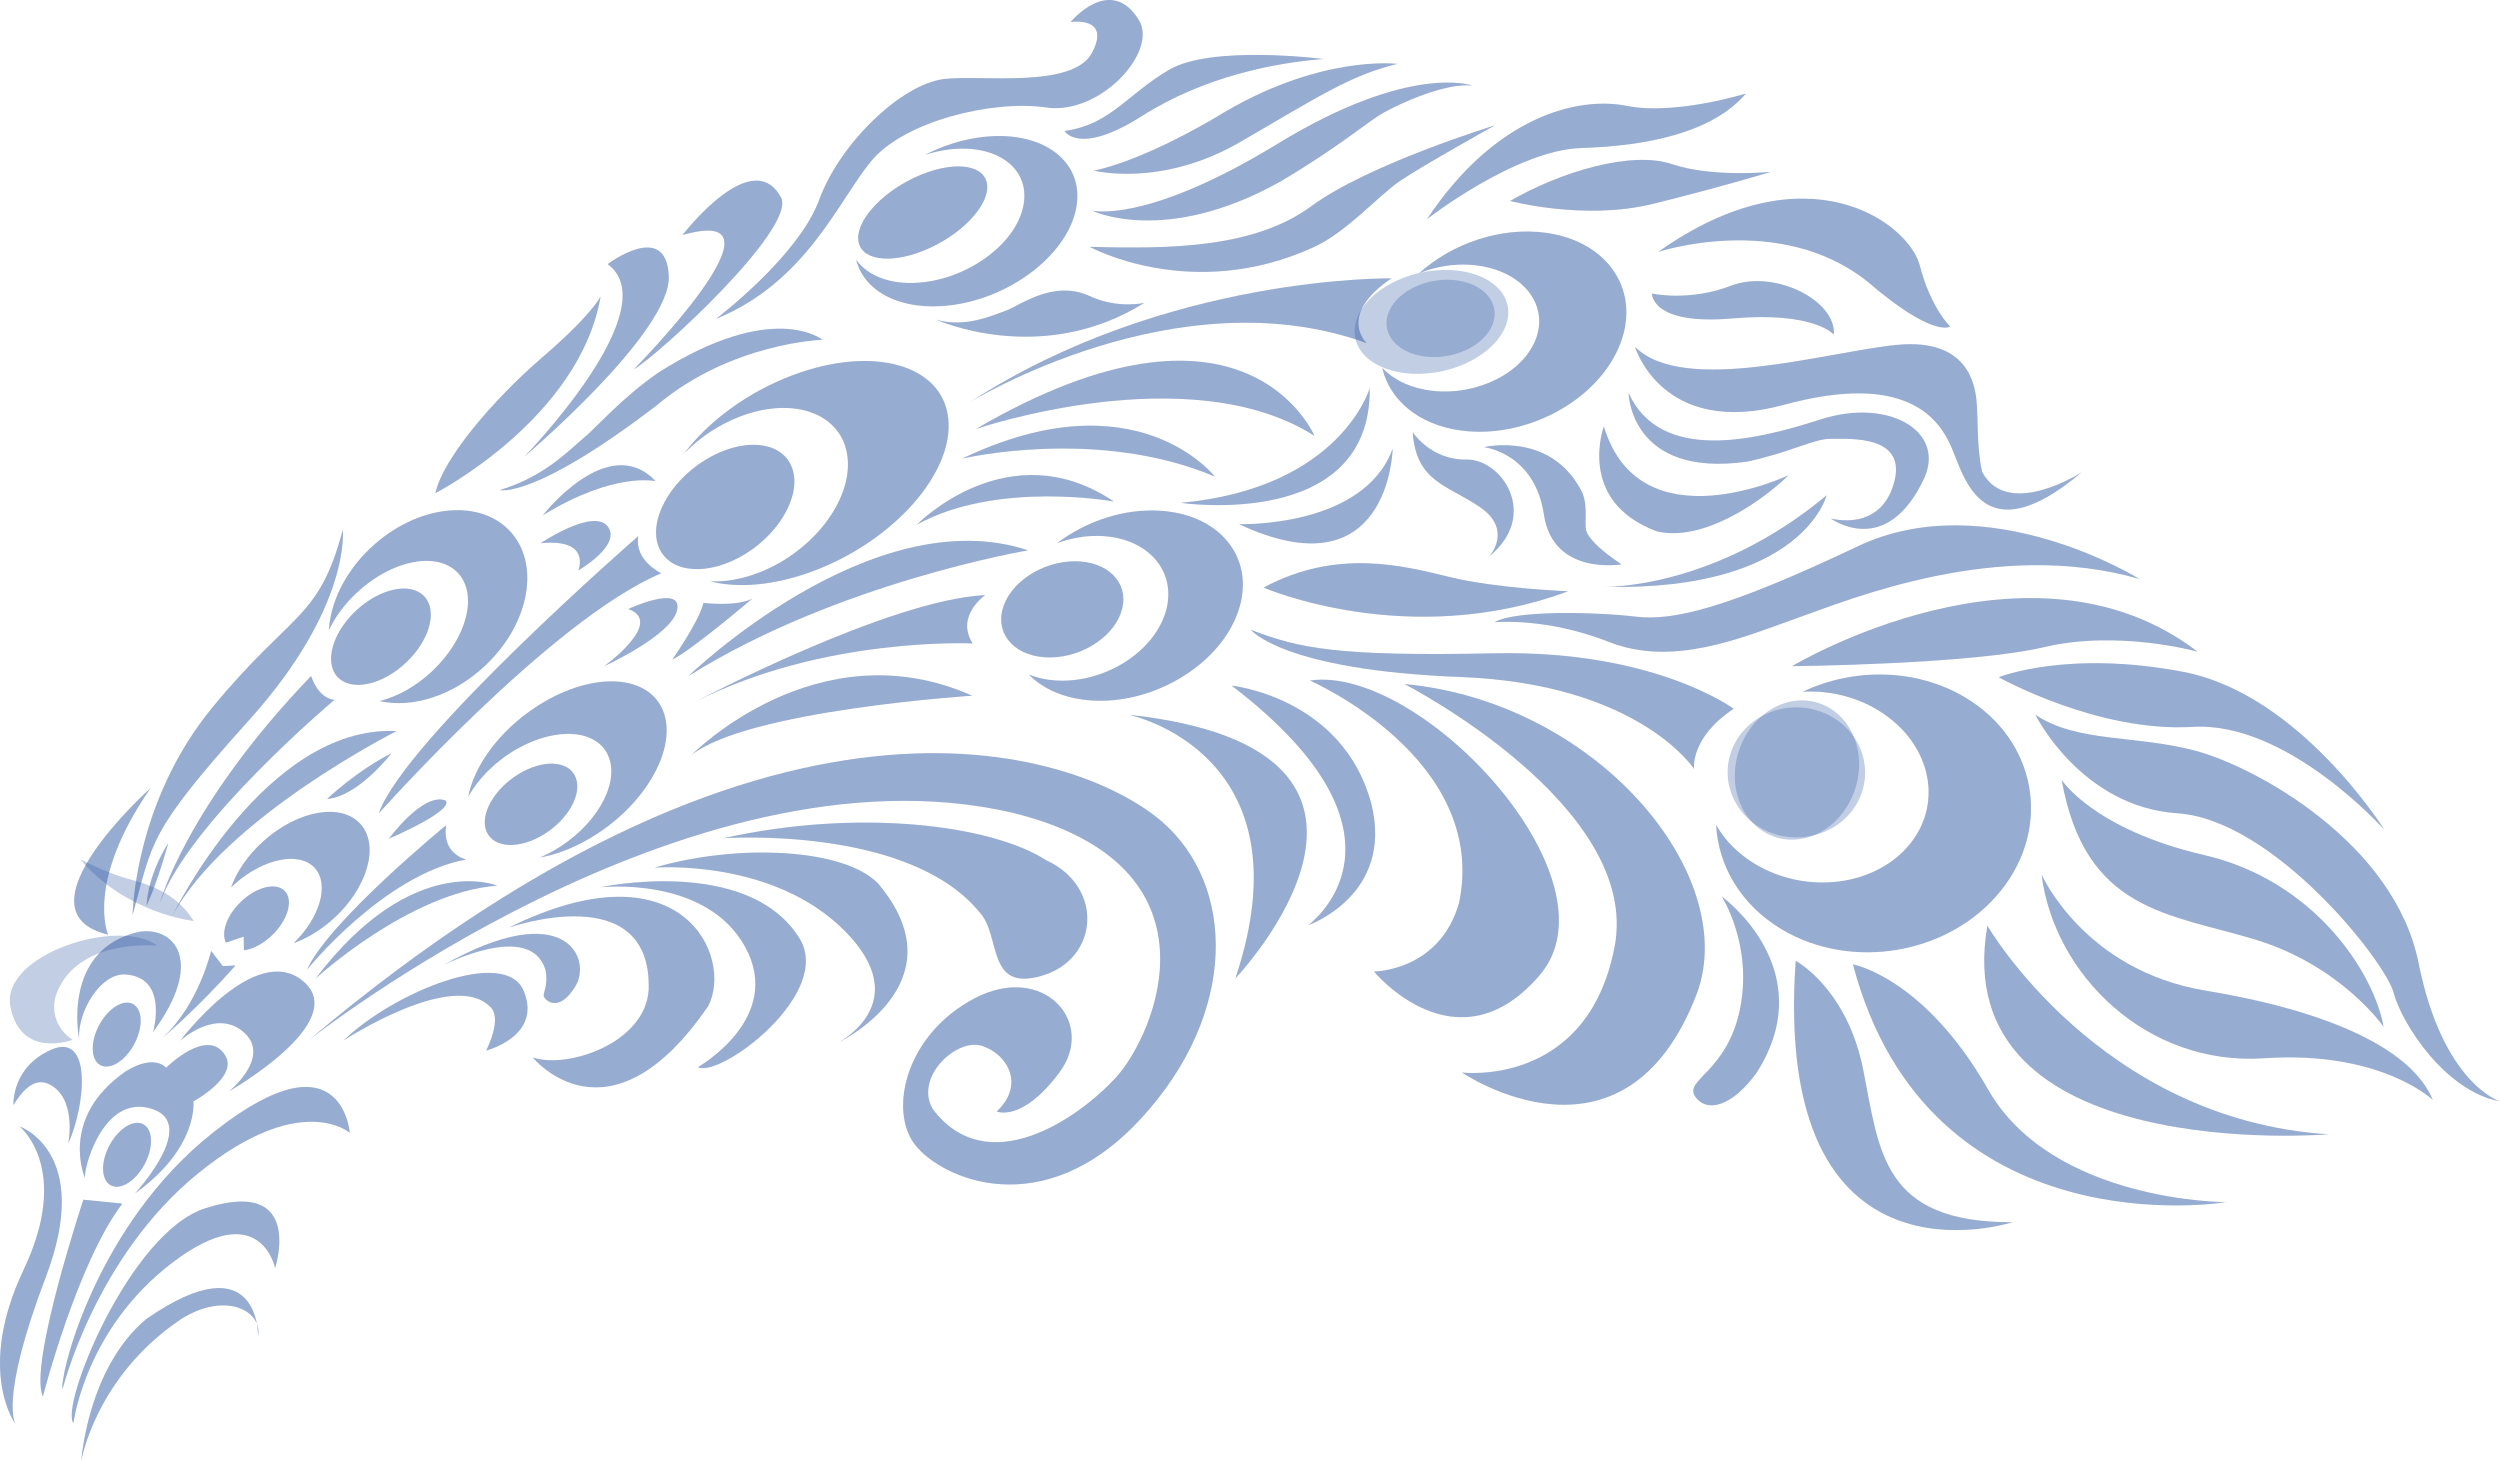 <?xml version="1.0" encoding="UTF-8"?> <svg xmlns="http://www.w3.org/2000/svg" width="7578" height="4429" viewBox="0 0 7578 4429" fill="none"> <path d="M476.664 2866.55C476.664 2866.55 226.083 2841.19 168.083 3021.5C146.704 3110.74 220.319 3151.72 220.319 3151.72C220.319 3151.72 63.861 3212.11 31.673 3052.43C-0.325 2892.86 362.605 2778.91 476.664 2866.55Z" fill="#345AA4" fill-opacity="0.3"></path> <path d="M587.498 2791.72C587.498 2791.72 384.977 2771.31 243.026 2604.75C243.026 2604.75 324.853 2646.42 384.507 2662.87C444.162 2679.33 529.913 2701.48 587.498 2791.72Z" fill="#345AA4" fill-opacity="0.3"></path> <path d="M48.156 4318.65C48.156 4318.65 -74.526 4156.88 71.743 3848.69C218.013 3540.5 59.286 3414.4 59.286 3414.4C59.286 3414.4 283.298 3491.04 138.799 3871.2C-5.803 4251.53 48.156 4318.65 48.156 4318.65Z" fill="#345AA4" fill-opacity="0.3"></path> <path d="M246.42 4428.05C246.42 4428.05 289.129 4173.31 548.468 3998.78C681.93 3913.72 796.067 3972.27 782.331 4050.46C782.331 4050.46 787.838 3760.56 444.361 3997.45C265.305 4146.12 246.42 4428.05 246.42 4428.05Z" fill="#345AA4" fill-opacity="0.3"></path> <path d="M222.738 4313.31C222.738 4313.31 257.119 4028.67 523.515 3826.57C790.101 3624.57 833.944 3843.91 833.944 3843.91C833.944 3843.91 924.429 3566.1 623.216 3662.22C392.117 3734.74 180.424 4265.06 222.738 4313.31Z" fill="#345AA4" fill-opacity="0.3"></path> <path d="M189.783 4210.68C189.783 4210.68 288.521 3810.19 600.151 3556.94C911.889 3303.5 1060.15 3433.68 1060.15 3433.68C1060.15 3433.68 1036.12 3103.68 611.594 3461.21C279.656 3746.57 179.072 4177.9 189.783 4210.68Z" fill="#345AA4" fill-opacity="0.3"></path> <path d="M130.066 4232.95C130.066 4232.95 233.271 3829.98 370.759 3648.45L252.746 3636.54C252.746 3636.54 85.665 4139.17 130.066 4232.95Z" fill="#345AA4" fill-opacity="0.3"></path> <path d="M409.183 3617.44C409.183 3617.44 616.519 3393.9 446.316 3357.43C306.524 3328.41 251.332 3550.36 257.825 3571.59C257.825 3571.59 176.679 3389.21 381.175 3247.37C469.959 3192.76 503.397 3236.63 503.397 3236.63C503.397 3236.63 630.329 3109.79 683.368 3200.45C721.119 3265.81 586.234 3338.41 586.234 3338.41C586.234 3338.41 602.973 3478.78 409.183 3617.44Z" fill="#345AA4" fill-opacity="0.3"></path> <path d="M206.917 3466.7C206.917 3466.7 235.077 3326.67 146.743 3285.3C100.846 3265.63 65.683 3309.42 40.77 3349.5C40.77 3349.5 33.882 3235.08 155.611 3181.75C277.536 3128.52 261.617 3343 206.917 3466.7Z" fill="#345AA4" fill-opacity="0.3"></path> <path d="M695.431 3307.23C695.431 3307.23 823.543 3203.36 739.058 3129C654.383 3054.52 546.347 3154.77 546.347 3154.77C546.347 3154.77 773.11 2851.52 919.066 2974.29C1065.02 3097.06 695.431 3307.23 695.431 3307.23Z" fill="#345AA4" fill-opacity="0.3"></path> <path d="M463.793 3128.4C463.793 3128.4 512.976 2960.72 378.449 2953.73C304.612 2950.87 235.534 3065.25 239.705 3147.97C239.705 3147.97 185.104 2877.06 422.291 2824.27C532.238 2808.46 619.863 2917.31 463.793 3128.4Z" fill="#345AA4" fill-opacity="0.3"></path> <path d="M320.436 3497.8C338.772 3444.54 382.497 3402.15 418.189 3403.51C453.963 3405.17 468.11 3449.55 449.668 3502.99C431.415 3556.55 387.606 3598.64 351.914 3597.28C316.218 3595.93 302.183 3551.35 320.436 3497.8Z" fill="#345AA4" fill-opacity="0.3"></path> <path d="M289.023 3133.63C307.466 3080.18 351.192 3037.8 386.883 3039.16C422.658 3040.81 436.804 3085.2 418.361 3138.64C400.108 3192.19 356.3 3234.29 320.609 3232.93C284.912 3231.57 270.882 3186.99 289.023 3133.63Z" fill="#345AA4" fill-opacity="0.3"></path> <path d="M639.857 2882.24C639.857 2882.24 603.709 3044.01 492.533 3145.75C492.533 3145.75 593.558 3062.47 713.864 2926.49L675.326 2928.3L639.857 2882.24Z" fill="#345AA4" fill-opacity="0.3"></path> <path d="M725.04 2738.65C685.648 2779.23 670.219 2828.34 684.893 2857.33L738.66 2839.23L739.319 2880.64C768.043 2876.96 801.866 2858.75 830.159 2829.48C875.948 2782.2 889.597 2723.46 860.539 2698.33C831.481 2673.19 770.938 2691.18 725.04 2738.65Z" fill="#345AA4" fill-opacity="0.3"></path> <path d="M327.805 2833.04C327.805 2833.04 256.882 2676.84 456.286 2388.94C456.286 2388.94 36.333 2763.55 327.805 2833.04Z" fill="#345AA4" fill-opacity="0.3"></path> <path d="M401.807 2774.19C401.807 2774.19 405.855 2433.28 644.696 2143.32C883.238 1853.45 966.438 1880.46 1039.08 1605.9C1039.08 1605.9 1064.96 1838.8 754.641 2183.24C444.399 2527.98 463.972 2550.68 401.807 2774.19Z" fill="#345AA4" fill-opacity="0.3"></path> <path d="M444.523 2745.4C444.523 2745.4 443.285 2662.87 510.215 2554.84C510.215 2554.84 479.007 2670.32 444.523 2745.4Z" fill="#345AA4" fill-opacity="0.3"></path> <path d="M484.53 2737.09C484.53 2737.09 564.505 2442.8 943.046 2049.09C943.046 2049.09 962.883 2116.53 1013.8 2121.35C1013.8 2121.35 571.112 2493.23 484.53 2737.09Z" fill="#345AA4" fill-opacity="0.3"></path> <path d="M522.396 2775.92C522.396 2775.92 803.37 2196.68 1202.03 2216.09C1202.03 2216.09 683.426 2477.27 522.396 2775.92Z" fill="#345AA4" fill-opacity="0.3"></path> <path d="M1186.39 2283.56C1186.39 2283.56 1086.46 2414.08 991.24 2421.93C991.24 2421.93 1081.31 2336.13 1186.39 2283.56Z" fill="#345AA4" fill-opacity="0.3"></path> <path d="M930.705 2939.21C930.705 2939.21 1162.44 2651.48 1413.09 2605.19C1413.09 2605.19 1339.47 2590.55 1352.08 2501.58C1352.08 2501.58 995.352 2793.89 930.705 2939.21Z" fill="#345AA4" fill-opacity="0.3"></path> <path d="M956.818 2965.94C956.818 2965.94 1240.51 2704.92 1507.1 2684.55C1507.1 2684.55 1250.76 2578.35 956.818 2965.94Z" fill="#345AA4" fill-opacity="0.3"></path> <path d="M700.441 2690C703.884 2686.66 707.327 2683.33 711.07 2679.92C799.638 2601.1 908.85 2579.55 955.038 2632.05C998.815 2682.15 969.665 2781.34 890.218 2858.84C929.901 2844.51 970.961 2820.34 1008.55 2786.82C1113.24 2693.25 1151.15 2564.41 1093.37 2498.63C1035.6 2432.85 904.015 2455.42 799.436 2548.8C751.354 2591.72 717.58 2641.88 700.441 2690Z" fill="#345AA4" fill-opacity="0.3"></path> <path d="M1178.81 2542.38C1178.81 2542.38 1279.73 2403.57 1348.77 2425.7C1348.77 2425.7 1397.23 2445.32 1178.81 2542.38Z" fill="#345AA4" fill-opacity="0.3"></path> <path d="M1042.08 3153.48C1042.08 3153.48 1370.08 2938.56 1484.55 3050.49C1525.81 3085.21 1473.56 3184.48 1473.56 3184.48C1473.56 3184.48 1643.63 3141.32 1587.86 3004.5C1532.08 2867.69 1190.61 3008.97 1042.08 3153.48Z" fill="#345AA4" fill-opacity="0.3"></path> <path d="M1342.41 2926.38C1342.41 2926.38 1607.37 2789.05 1653.56 2939.84C1661.9 2985.95 1647.49 3006.51 1647.99 3017.94C1648.67 3029.48 1692.03 3075.04 1743.92 2989.99C1795.81 2904.94 1712.87 2716.46 1342.41 2926.38Z" fill="#345AA4" fill-opacity="0.3"></path> <path d="M1542.62 2811.7C1542.62 2811.7 1978.49 2658.3 1966.21 3002.05C1954.03 3163.98 1717.66 3240.81 1615.02 3205.36C1615.02 3205.36 1844.98 3490.63 2147.08 3048.98C2223.48 2899.55 2066.9 2552.54 1542.62 2811.7Z" fill="#345AA4" fill-opacity="0.3"></path> <path d="M2115.59 3234.72C2115.59 3234.72 2377.78 3086.41 2258.58 2869.91C2139.19 2653.3 1819.65 2689.45 1819.65 2689.45C1819.65 2689.45 2261.36 2594.39 2420.05 2839.01C2534.48 3007.17 2182.51 3269.3 2115.59 3234.72Z" fill="#345AA4" fill-opacity="0.3"></path> <path d="M1983.92 2630.02C1983.92 2630.02 2341.35 2601.06 2560.37 2821.49C2779.2 3041.81 2537.87 3161.88 2537.87 3161.88C2537.87 3161.88 2919.03 2981.7 2661.01 2677.44C2556.38 2570.4 2233.14 2556.82 1983.92 2630.02Z" fill="#345AA4" fill-opacity="0.3"></path> <path d="M1570.7 2347.12C1644.92 2301.06 1722.83 2304.75 1744.3 2354.89C1765.95 2405.13 1723.13 2483.25 1648.83 2529.02C1574.42 2574.97 1496.7 2571.39 1475.04 2521.14C1453.39 2470.9 1496.29 2393.08 1570.7 2347.12Z" fill="#345AA4" fill-opacity="0.3"></path> <path d="M1078.24 1851.79C1150.46 1783.74 1242.96 1763.49 1285.15 1806.69C1327.33 1849.89 1303.13 1940.08 1231.12 2008.19C1159.12 2076.31 1066.4 2096.49 1024.28 2053.18C982.053 2010.05 1006.24 1919.9 1078.24 1851.79Z" fill="#345AA4" fill-opacity="0.3"></path> <path d="M2137.17 1394.47C2248.02 1326.21 2365.12 1334.44 2398.82 1412.95C2432.53 1491.46 2370.11 1610.55 2259.44 1678.94C2148.59 1747.22 2031.49 1738.99 1997.78 1660.48C1964.08 1581.97 2026.5 1462.88 2137.17 1394.47Z" fill="#345AA4" fill-opacity="0.3"></path> <path d="M2073.79 1374.39C2120.4 1326.57 2179.68 1286.2 2246.17 1261.41C2411.17 1199.82 2555.82 1256.43 2569.31 1387.94C2582.79 1519.47 2460.18 1676.11 2295.18 1737.7C2244.78 1756.55 2196.3 1764.17 2152.87 1762.18C2237.21 1783.69 2347.32 1775.07 2465.2 1731.03C2708.12 1640.23 2891.29 1433.54 2874.53 1269.52C2857.58 1105.39 2646.92 1045.98 2404 1136.78C2266.08 1188.32 2147.44 1277.11 2073.79 1374.39Z" fill="#345AA4" fill-opacity="0.3"></path> <path d="M1419.3 2414.99C1449.28 2360.87 1500.81 2308.04 1566.25 2270.59C1690.1 2199.98 1815.49 2211.83 1846.16 2296.92C1877.02 2382.12 1801.63 2508.31 1677.78 2578.92C1664.14 2586.75 1650.37 2593.49 1636.65 2599.25C1692.48 2589.43 1753.11 2565.16 1812.16 2526.05C1971.08 2421.48 2057.72 2250.78 2005.73 2145.15C1953.55 2039.41 1782.69 2038.75 1623.72 2143.41C1512.48 2216.74 1436.96 2322.09 1419.3 2414.99Z" fill="#345AA4" fill-opacity="0.3"></path> <path d="M996.783 1910.39C1015.02 1871.78 1043.12 1832.77 1079.9 1798.03C1185.69 1698.15 1323 1670.04 1386.7 1735.22C1450.2 1800.3 1416.22 1934.17 1310.46 2033.99C1260.65 2081.22 1203.56 2112.1 1150.79 2124.95C1248.71 2147.54 1373.45 2109.62 1471.19 2017.1C1606.98 1888.97 1639.07 1705.27 1542.87 1606.87C1446.88 1508.57 1258.9 1532.72 1123.31 1660.97C1045.24 1734.75 1001.7 1826.85 996.783 1910.39Z" fill="#345AA4" fill-opacity="0.3"></path> <path d="M1148.13 2465.65C1148.13 2465.65 1669.34 1879.23 2004.41 1737.64C2004.41 1737.64 1922.57 1699.94 1934.63 1625.08C1934.63 1625.08 1224.14 2244.06 1148.13 2465.65Z" fill="#345AA4" fill-opacity="0.3"></path> <path d="M1831.86 2018.96C1831.86 2018.96 2016.61 1885.86 1904.34 1846.02C1904.34 1846.02 2067.4 1770.69 2052.76 1847.81C2038.32 1925.04 1831.86 2018.96 1831.86 2018.96Z" fill="#345AA4" fill-opacity="0.3"></path> <path d="M1752.99 1729.1C1752.99 1729.1 1793.82 1631.16 1638.48 1646.62C1638.48 1646.62 1798.57 1539.13 1842.1 1595.8C1885.64 1652.45 1752.99 1729.1 1752.99 1729.1Z" fill="#345AA4" fill-opacity="0.3"></path> <path d="M1987.41 1458.63C1987.41 1458.63 1863.24 1428.43 1645.62 1561.85C1645.62 1561.85 1843.49 1306.45 1987.41 1458.63Z" fill="#345AA4" fill-opacity="0.3"></path> <path d="M2037.66 1999.46C2037.66 1999.46 2118.28 1885.71 2132.36 1827.53C2132.36 1827.53 2232.12 1839.9 2280.5 1814.46C2280.5 1814.46 2097.09 1970.68 2037.66 1999.46Z" fill="#345AA4" fill-opacity="0.3"></path> <path d="M1319.79 1494.82C1319.79 1494.82 1757.33 1269.2 1820.68 897.984C1820.68 897.984 1797.6 950.676 1645.37 1081.85C1492.93 1212.93 1342.14 1391.63 1319.79 1494.82Z" fill="#345AA4" fill-opacity="0.3"></path> <path d="M1514.94 1485.47C1514.94 1485.47 1617.22 1514.53 1990.86 1228.45C2216.92 1038.3 2492.79 1029.95 2492.79 1029.95C2492.79 1029.95 2344.69 907.382 1994.37 1130.24C1878.54 1211.51 1811.87 1292.33 1768.69 1328.07C1725.52 1363.79 1650.2 1445.11 1514.94 1485.47Z" fill="#345AA4" fill-opacity="0.3"></path> <path d="M935.547 3153.27C935.547 3153.27 2087.22 2239.17 3065.2 2462.64C3725.66 2622.66 3499.94 3137.79 3383.21 3265.39C3266.45 3393.04 2991.9 3580.3 2827.32 3361.67C2770.85 3265.99 2899.97 3143.71 2978.54 3170.83C3056.92 3197.85 3106.01 3290.53 3021.19 3368.98C3021.19 3368.98 3097.15 3403.71 3210.97 3251.32C3324.98 3099.04 3162.8 2916.19 2953.5 3026.42C2744.11 3136.81 2693.67 3366.32 2773.18 3469.48C2852.89 3572.75 3161.16 3712.73 3457.91 3391.36C3754.44 3069.93 3745.09 2682.46 3521.23 2489.73C3297.55 2297.11 2391.76 1925.81 935.547 3153.27Z" fill="#345AA4" fill-opacity="0.3"></path> <path d="M2192.72 2540.83C2192.72 2540.83 2750.11 2501.18 2967.28 2762.98C3036.84 2834.24 2987.02 3008.29 3159.01 2957.42C3330.77 2906.49 3347.45 2688.5 3171.44 2607.7C3005.61 2500.91 2605.92 2449.07 2192.72 2540.83Z" fill="#345AA4" fill-opacity="0.3"></path> <path d="M1589.32 1384.27C1589.32 1384.27 2026.21 935.563 1841.92 800.661C1841.92 800.661 2020.02 665.927 2027.24 836.808C2034.27 1007.6 1589.32 1384.27 1589.32 1384.27Z" fill="#345AA4" fill-opacity="0.3"></path> <path d="M1920.63 1120.19C1920.63 1120.19 2424.18 610.868 2068.95 712.364C2068.95 712.364 2282.55 433.217 2368.83 601.432C2406.01 697.625 2005.13 1068.59 1920.63 1120.19Z" fill="#345AA4" fill-opacity="0.3"></path> <path d="M2095.68 2289.01C2095.68 2289.01 2476.23 1899.73 2946.76 2108.79C2946.76 2108.79 2263.93 2152.92 2095.68 2289.01Z" fill="#345AA4" fill-opacity="0.3"></path> <path d="M2107.88 2127.05C2107.88 2127.05 2694.18 1817.51 2986.22 1803.96C2986.22 1803.96 2895.15 1866.94 2948.27 1950.43C2948.27 1950.43 2498.34 1928.56 2107.88 2127.05Z" fill="#345AA4" fill-opacity="0.3"></path> <path d="M2086.55 2049.48C2086.55 2049.48 2642.85 1510.65 3116.28 1668.19C3116.28 1668.19 2539.85 1764.96 2086.55 2049.48Z" fill="#345AA4" fill-opacity="0.3"></path> <path d="M3422.06 2166.57C3422.06 2166.57 3973.94 2280.82 3744.74 2965.62C3744.74 2965.62 4403.63 2273.69 3422.06 2166.57Z" fill="#345AA4" fill-opacity="0.3"></path> <path d="M3965.48 2804.43C3965.48 2804.43 4335.81 2538.57 3733.44 2078.29C3733.44 2078.29 4069.39 2113.29 4156.47 2435C4226.54 2713.79 3965.48 2804.43 3965.48 2804.43Z" fill="#345AA4" fill-opacity="0.3"></path> <path d="M3970.36 2062.81C3970.36 2062.81 4513.29 2298.73 4422.82 2736.68C4363.46 2944.79 4164.62 2944.77 4164.62 2944.77C4164.62 2944.77 4415.12 3248.45 4666.29 2956.87C4917.65 2665.43 4305.77 2013.63 3970.36 2062.81Z" fill="#345AA4" fill-opacity="0.3"></path> <path d="M2779.29 1590.23C2779.29 1590.23 3056.3 1305.24 3376.31 1520.12C3376.31 1520.12 3022.41 1455.65 2779.29 1590.23Z" fill="#345AA4" fill-opacity="0.3"></path> <path d="M2916.61 1390.13C2916.61 1390.13 3325.15 1293.27 3682.37 1444.57C3682.37 1444.57 3444.36 1137.25 2916.61 1390.13Z" fill="#345AA4" fill-opacity="0.3"></path> <path d="M2958.4 1300.19C2958.4 1300.19 3605.99 1079.29 3984.33 1321.26C3984.33 1321.26 3776.52 822.978 2958.4 1300.19Z" fill="#345AA4" fill-opacity="0.3"></path> <path d="M2941.32 1218.33C2941.32 1218.33 3569.27 830.941 4143 1040.29C4143 1040.29 4051.15 957.187 4217.39 843.876C4217.39 843.876 3536.52 832.376 2941.32 1218.33Z" fill="#345AA4" fill-opacity="0.3"></path> <path d="M2837.85 968.887C2837.85 968.887 3155.33 1113.98 3468.85 918.01C3468.85 918.01 3388.77 936.929 3304.77 898.136C3193.66 846.196 3093.49 925.358 3049.12 941.664C3004.55 957.879 2922.84 994.098 2837.85 968.887Z" fill="#345AA4" fill-opacity="0.3"></path> <path d="M2170.11 966.687C2170.11 966.687 2420.15 777.555 2483.1 605.776C2546.05 433.997 2731.15 256.438 2860.39 239.683C2968.79 225.667 3252.65 270.619 3310.65 159.185C3368.64 47.77 3245.22 66.741 3245.22 66.741C3245.22 66.741 3365.23 -79.263 3452.16 60.626C3511.27 157.447 3333.41 349.672 3171.64 325.809C3009.88 301.926 2739.6 366.849 2639.53 489.715C2539.46 612.58 2442.55 855.465 2170.11 966.687Z" fill="#345AA4" fill-opacity="0.3"></path> <path d="M3274.13 1701.92C3371.89 1708.97 3427.04 1779.75 3397.01 1859.84C3367.16 1940.05 3263.75 1999.38 3165.79 1992.24C3068.04 1985.18 3013.08 1914.51 3042.93 1834.3C3072.78 1754.08 3176.37 1694.88 3274.13 1701.92Z" fill="#345AA4" fill-opacity="0.3"></path> <path d="M3365.91 1627.19C3505.39 1646.67 3576.35 1759.38 3524.51 1879.01C3472.66 1998.63 3317.61 2079.85 3178.13 2060.37C3156.54 2057.4 3136.68 2051.87 3118.55 2044.66C3161.52 2088.27 3226.03 2117.36 3306.03 2123.16C3492.54 2136.64 3691.72 2018.92 3750.72 1860.13C3809.92 1701.43 3706.62 1561.82 3520.11 1548.34C3408.47 1540.31 3292.36 1579.51 3204.43 1646.26C3256.11 1627.38 3312.2 1619.74 3365.91 1627.19Z" fill="#345AA4" fill-opacity="0.3"></path> <path d="M2773.51 537.58C2880.85 487.666 2978.27 494.869 2991.16 553.71C3004.06 612.551 2927.73 700.87 2820.38 750.803C2713.03 800.716 2615.61 793.513 2602.72 734.672C2589.83 675.831 2666.15 587.513 2773.51 537.58Z" fill="#345AA4" fill-opacity="0.3"></path> <path d="M4416.53 849.951C4502.79 862.008 4550.44 923.388 4522.85 986.974C4495.25 1050.58 4402.96 1092.39 4316.7 1080.33C4230.44 1068.28 4182.98 1007.01 4210.57 943.423C4238.18 879.818 4330.45 838.022 4416.53 849.951Z" fill="#345AA4" fill-opacity="0.3"></path> <path d="M5585.44 2195.94C5670.54 2269.39 5676.6 2393.96 5599.37 2474.4C5521.77 2554.61 5389.85 2560.05 5304.96 2486.69C5219.86 2413.24 5213.6 2288.57 5291.02 2208.23C5368.62 2128.04 5500.15 2122.38 5585.44 2195.94Z" fill="#345AA4" fill-opacity="0.3"></path> <path d="M5691.16 2151.8C5848.77 2246.21 5893.38 2427.24 5790.99 2556.35C5688.6 2685.45 5477.93 2713.61 5320.32 2619.2C5267.71 2587.71 5228.04 2546.43 5202.05 2500.84C5208.38 2624.66 5276.82 2742.78 5400.2 2816.69C5614.29 2944.9 5912.79 2891.75 6066.64 2697.85C6220.5 2503.93 6171.68 2242.73 5957.4 2114.4C5808.49 2025.2 5618.48 2023.88 5464.8 2096.67C5541.65 2092.5 5621.54 2110.1 5691.16 2151.8Z" fill="#345AA4" fill-opacity="0.3"></path> <path d="M4496.83 807.83C4630.76 833.854 4699.05 938.46 4649.45 1041.47C4599.86 1144.49 4451.1 1206.9 4317.2 1180.83C4262.54 1170.2 4219.06 1146.36 4189.79 1115C4212.21 1211.74 4298.52 1286.9 4426.78 1304.74C4619.96 1331.69 4834.71 1219.46 4906.41 1054.05C4978.11 888.612 4879.67 732.681 4686.5 705.714C4549.58 686.645 4402.04 737.724 4302.08 827.926C4361.66 803.707 4431.01 795.033 4496.83 807.83Z" fill="#345AA4" fill-opacity="0.3"></path> <path d="M2874.05 453.387C3019.9 434.622 3122.23 509.229 3102.8 620.089C3083.58 731.04 2949.68 836.169 2803.84 854.916C2708.29 867.285 2631.53 839.207 2595.23 787.138C2619.51 885.486 2733.41 944.433 2883.66 925.067C3068.41 901.226 3238.28 768.042 3262.72 627.427C3287.37 486.884 3157.38 392.178 2972.64 416C2913.48 423.693 2855.72 442.576 2804 469.41C2826.74 462.047 2850.22 456.478 2874.05 453.387Z" fill="#345AA4" fill-opacity="0.3"></path> <path d="M4151.91 1176.65C4151.91 1176.65 4064.59 1479.71 3579.14 1524.19C3579.14 1524.19 4156.82 1610.42 4151.91 1176.65Z" fill="#345AA4" fill-opacity="0.3"></path> <path d="M3755.87 1588.83C3755.87 1588.83 4133.38 1601 4221.38 1360.39C4221.38 1360.39 4213.09 1802.53 3755.87 1588.83Z" fill="#345AA4" fill-opacity="0.3"></path> <path d="M3227.02 397.048C3227.02 397.048 3269.62 473.319 3460.29 352.353C3650.97 231.368 3863.05 190.473 4011.38 178.816C4011.38 178.816 3673.43 135.433 3543.95 211.401C3414.67 287.459 3366.69 377.145 3227.02 397.048Z" fill="#345AA4" fill-opacity="0.3"></path> <path d="M3315.83 517.018C3315.83 517.018 3518.99 569.668 3758.45 430.892C3997.9 292.136 4092.03 228.691 4235.35 193.694C4235.35 193.694 3995.29 163.264 3685.19 355.946C3442.5 497.692 3315.83 517.018 3315.83 517.018Z" fill="#345AA4" fill-opacity="0.3"></path> <path d="M3310.13 638.335C3310.13 638.335 3528.09 746.085 3877.2 552.522C4058.84 445.443 4144.64 369.664 4192.36 342.296C4240.47 315.128 4379.62 250.493 4462.7 259.274C4462.7 259.274 4274.6 190.191 3873.35 435.449C3472.13 680.669 3310.13 638.335 3310.13 638.335Z" fill="#345AA4" fill-opacity="0.3"></path> <path d="M3302.97 748.144C3302.97 748.144 3612.52 918.811 3982.64 748.977C4084.69 701.654 4176.17 594.549 4244.3 548.061C4312.63 501.663 4531.02 380.061 4531.02 380.061C4531.02 380.061 4148.03 497.621 3975.82 624.334C3803.63 751.028 3553.94 755.267 3302.97 748.144Z" fill="#345AA4" fill-opacity="0.3"></path> <path d="M4325.74 664.108C4325.74 664.108 4593.47 454.867 4793.35 448.702C4993.23 442.536 5191.45 401.949 5292.25 283.511C5292.25 283.511 5077.09 350.365 4931.19 320.948C4785.3 291.513 4533.92 350.472 4325.74 664.108Z" fill="#345AA4" fill-opacity="0.3"></path> <path d="M4577.34 609.151C4577.34 609.151 4802.69 669.009 5008.77 618.318C5214.84 567.647 5367.99 520.875 5367.99 520.875C5367.99 520.875 5190.36 538.972 5068.34 497.583C4946.12 456.121 4731.66 519.99 4577.34 609.151Z" fill="#345AA4" fill-opacity="0.3"></path> <path d="M4257.33 2073.51C4257.33 2073.51 4976.94 2442.51 4894.16 2870.29C4811.76 3298.29 4431.52 3251 4431.52 3251C4431.52 3251 4924.42 3588.09 5144.22 3009.95C5274.95 2649.53 4838.99 2127.74 4257.33 2073.51Z" fill="#345AA4" fill-opacity="0.3"></path> <path d="M3830.06 1781.07C3830.06 1781.07 4268.7 1972.11 4753.3 1792.2C4753.3 1792.2 4536.93 1783.93 4395.51 1749.4C4254.07 1714.88 4052.86 1661.49 3830.06 1781.07Z" fill="#345AA4" fill-opacity="0.3"></path> <path d="M3791.8 1909.2C3791.8 1909.2 3886.42 2031.39 4427.41 2052.17C4968.23 2072.82 5134.8 2330.55 5134.8 2330.55C5134.8 2330.55 5122.68 2235.73 5255.16 2148.42C5255.16 2148.42 5015.03 1970.26 4532.49 1980.3C4049.94 1990.35 3937.21 1964.91 3791.8 1909.2Z" fill="#345AA4" fill-opacity="0.3"></path> <path d="M4530.41 1886.21C4530.41 1886.21 4685.29 1870.3 4877.5 1945.97C5069.92 2021.73 5274.14 1935.18 5442.77 1875.23C5611.39 1815.31 6056.43 1631.34 6484.87 1754.95C6484.87 1754.95 6025.37 1468.71 5630.99 1656.1C5236.59 1843.51 5071.54 1882.88 4958.85 1869.28C4845.97 1855.56 4592.79 1848.21 4530.41 1886.21Z" fill="#345AA4" fill-opacity="0.3"></path> <path d="M5536.7 1501.49C5536.7 1501.49 5465.32 1791.85 4865.66 1778.8C4865.66 1778.8 5195.07 1786.52 5536.7 1501.49Z" fill="#345AA4" fill-opacity="0.3"></path> <path d="M4514.67 1686.04C4514.67 1686.04 4586.47 1606.86 4487.51 1538.28C4388.37 1469.56 4292.69 1462.4 4282.15 1309.98C4282.15 1309.98 4336.74 1394.89 4444.97 1393.01C4553.2 1391.15 4666.7 1561.81 4514.67 1686.04Z" fill="#345AA4" fill-opacity="0.3"></path> <path d="M4914.93 1710.58C4914.93 1710.58 4707.8 1746.85 4679.87 1559.61C4651.95 1372.36 4498.32 1355.45 4498.32 1355.45C4498.32 1355.45 4703.24 1305.89 4796.39 1493.36C4816.86 1544.78 4797.3 1595.34 4812.76 1619.45C4828.04 1643.44 4852.1 1668.02 4914.93 1710.58Z" fill="#345AA4" fill-opacity="0.3"></path> <path d="M4861.63 1292.61C4861.63 1292.61 4777.35 1518.9 5021.19 1610.34C5158.78 1644.05 5336.09 1523.85 5421.46 1440.48C5421.46 1440.48 4970.95 1655.22 4861.63 1292.61Z" fill="#345AA4" fill-opacity="0.3"></path> <path d="M4936.46 1191.13C4936.46 1191.13 4940.36 1449.56 5295.93 1399.31C5433.69 1369.5 5497.36 1329.27 5551.34 1330.05C5605.52 1330.91 5783.49 1316.92 5740.63 1465.61C5697.76 1614.31 5549.49 1571.56 5549.49 1571.56C5549.49 1571.56 5718.67 1697.47 5833.94 1446.72C5895.37 1304.18 5721.18 1205.9 5518.88 1271.3C5316.4 1336.55 5033.36 1403.01 4936.46 1191.13Z" fill="#345AA4" fill-opacity="0.3"></path> <path d="M4956.06 1051.39C4956.06 1051.39 5037.86 1327.72 5408.04 1226.98C5778.22 1126.25 5878.26 1268.59 5916.51 1358.6C5954.75 1448.61 6010.65 1683.9 6310.47 1431.25C6310.47 1431.25 6086.46 1576.18 6008.58 1431.06C5991.65 1362.89 5996.28 1262.27 5991.11 1213.36C5985.76 1164.31 5963.85 1025.52 5752.27 1045.21C5540.9 1064.97 5104.4 1199.56 4956.06 1051.39Z" fill="#345AA4" fill-opacity="0.3"></path> <path d="M5559.02 1014.43C5559.02 1014.43 5500.57 943.677 5251.79 965.209C5003.03 986.722 5007.62 889.695 5007.62 889.695C5007.62 889.695 5119.53 915.243 5247.86 865.842C5376.36 816.569 5565.36 908.233 5559.02 1014.43Z" fill="#345AA4" fill-opacity="0.3"></path> <path d="M5026.44 763.642C5026.44 763.642 5396.32 640.735 5662.45 855.029C5861.4 1025.98 5911.35 989.917 5911.35 989.917C5911.35 989.917 5852.25 933.02 5819.19 804.68C5786.11 676.378 5476.99 443.521 5026.44 763.642Z" fill="#345AA4" fill-opacity="0.3"></path> <path d="M5432.08 2019.3C5432.08 2019.3 6152.84 1585.83 6661.12 1975.34C6661.12 1975.34 6421.75 1908.31 6196.8 1961.47C5971.49 2014.36 5432.08 2019.3 5432.08 2019.3Z" fill="#345AA4" fill-opacity="0.3"></path> <path d="M6058.56 2052.81C6058.56 2052.81 6357.6 2220.74 6645.9 2203.26C6933.8 2185.56 7227.59 2515.36 7227.59 2515.36C7227.59 2515.36 6971.29 2104 6617.94 2036.59C6264.4 1969.07 6058.56 2052.81 6058.56 2052.81Z" fill="#345AA4" fill-opacity="0.3"></path> <path d="M6169.72 2166.54C6169.72 2166.54 6307.55 2445.65 6599.87 2465.15C6892.42 2484.74 7230.41 2914.29 7255.55 3009.02C7280.49 3103.63 7412.8 3308.11 7577.1 3338.18C7577.1 3338.18 7404.61 3285.14 7331.2 2919.38C7258.01 2553.71 6835.13 2322.95 6652.83 2275.13C6470.54 2227.31 6295.32 2251.41 6169.72 2166.54Z" fill="#345AA4" fill-opacity="0.3"></path> <path d="M6249.44 2364.32C6249.44 2364.32 6346.43 2514.52 6681.05 2591.81C7015.85 2669.24 7195.29 2947.39 7225.18 3112.4C7225.18 3112.4 7097.24 2926.94 6835.21 2847.69C6573.36 2768.57 6320.56 2763.09 6249.44 2364.32Z" fill="#345AA4" fill-opacity="0.3"></path> <path d="M6188.4 2650.78C6188.4 2650.78 6316.21 2941.56 6684.77 3002.61C7053.32 3063.68 7309.37 3176.81 7374.25 3334.08C7374.25 3334.08 7217.66 3183.51 6862.8 3207.81C6507.55 3231.85 6226.37 2954.85 6188.4 2650.78Z" fill="#345AA4" fill-opacity="0.3"></path> <path d="M6024.19 2806.06C6024.19 2806.06 6363.77 3393.52 7057.24 3438.32C7057.24 3438.32 5898.23 3534.79 6024.19 2806.06Z" fill="#345AA4" fill-opacity="0.3"></path> <path d="M5616.7 2923.24C5616.7 2923.24 5832.17 2961.98 6026.53 3302.8C6221.3 3643.83 6746.91 3643.99 6746.91 3643.99C6746.91 3643.99 5846.89 3794.66 5616.7 2923.24Z" fill="#345AA4" fill-opacity="0.3"></path> <path d="M5443.12 2912.47C5443.12 2912.47 5598.27 2995.08 5647.6 3241.79C5696.91 3488.53 5703.67 3706.18 6099.87 3704.8C6099.87 3704.8 5371.08 3943.24 5443.12 2912.47Z" fill="#345AA4" fill-opacity="0.3"></path> <path d="M5219.2 2717.72C5219.2 2717.72 5523.75 2936.92 5325.63 3250.18C5252.11 3353 5174.43 3375.13 5138.56 3323.96C5102.9 3272.88 5236.34 3249.61 5274.76 3056.38C5313.02 2863 5219.2 2717.72 5219.2 2717.72Z" fill="#345AA4" fill-opacity="0.3"></path> <path d="M48.156 4318.65C48.156 4318.65 -74.526 4156.88 71.743 3848.69C218.013 3540.5 59.286 3414.4 59.286 3414.4C59.286 3414.4 283.298 3491.04 138.799 3871.2C-5.803 4251.53 48.156 4318.65 48.156 4318.65Z" fill="#345AA4" fill-opacity="0.3"></path> <path d="M246.42 4428.05C246.42 4428.05 289.129 4173.31 548.468 3998.78C681.93 3913.72 796.067 3972.27 782.331 4050.46C782.331 4050.46 787.838 3760.56 444.361 3997.45C265.305 4146.12 246.42 4428.05 246.42 4428.05Z" fill="#345AA4" fill-opacity="0.3"></path> <path d="M222.738 4313.31C222.738 4313.31 257.119 4028.67 523.515 3826.57C790.101 3624.57 833.944 3843.91 833.944 3843.91C833.944 3843.91 924.429 3566.1 623.216 3662.22C392.117 3734.74 180.424 4265.06 222.738 4313.31Z" fill="#345AA4" fill-opacity="0.3"></path> <path d="M189.783 4210.68C189.783 4210.68 288.521 3810.19 600.151 3556.94C911.889 3303.5 1060.15 3433.68 1060.15 3433.68C1060.15 3433.68 1036.12 3103.68 611.594 3461.21C279.656 3746.57 179.072 4177.9 189.783 4210.68Z" fill="#345AA4" fill-opacity="0.3"></path> <path d="M130.066 4232.95C130.066 4232.95 233.271 3829.98 370.759 3648.45L252.746 3636.54C252.746 3636.54 85.665 4139.17 130.066 4232.95Z" fill="#345AA4" fill-opacity="0.3"></path> <path d="M639.857 2882.24C639.857 2882.24 603.709 3044.01 492.533 3145.75C492.533 3145.75 593.558 3062.47 713.864 2926.49L675.326 2928.3L639.857 2882.24Z" fill="#345AA4" fill-opacity="0.3"></path> <path d="M327.805 2833.04C327.805 2833.04 256.882 2676.84 456.286 2388.94C456.286 2388.94 36.333 2763.55 327.805 2833.04Z" fill="#345AA4" fill-opacity="0.3"></path> <path d="M401.807 2774.19C401.807 2774.19 405.855 2433.28 644.696 2143.32C883.238 1853.45 966.438 1880.46 1039.08 1605.9C1039.08 1605.9 1064.96 1838.8 754.641 2183.24C444.399 2527.98 463.972 2550.68 401.807 2774.19Z" fill="#345AA4" fill-opacity="0.3"></path> <path d="M444.523 2745.4C444.523 2745.4 443.285 2662.87 510.215 2554.84C510.215 2554.84 479.007 2670.32 444.523 2745.4Z" fill="#345AA4" fill-opacity="0.3"></path> <path d="M484.53 2737.09C484.53 2737.09 564.505 2442.8 943.046 2049.09C943.046 2049.09 962.883 2116.53 1013.8 2121.35C1013.8 2121.35 571.112 2493.23 484.53 2737.09Z" fill="#345AA4" fill-opacity="0.3"></path> <path d="M522.396 2775.92C522.396 2775.92 803.37 2196.68 1202.03 2216.09C1202.03 2216.09 683.426 2477.27 522.396 2775.92Z" fill="#345AA4" fill-opacity="0.3"></path> <path d="M1186.39 2283.56C1186.39 2283.56 1086.46 2414.08 991.24 2421.93C991.24 2421.93 1081.31 2336.13 1186.39 2283.56Z" fill="#345AA4" fill-opacity="0.3"></path> <path d="M930.705 2939.21C930.705 2939.21 1162.44 2651.48 1413.09 2605.19C1413.09 2605.19 1339.47 2590.55 1352.08 2501.58C1352.08 2501.58 995.352 2793.89 930.705 2939.21Z" fill="#345AA4" fill-opacity="0.3"></path> <path d="M956.818 2965.94C956.818 2965.94 1240.51 2704.92 1507.1 2684.55C1507.1 2684.55 1250.76 2578.35 956.818 2965.94Z" fill="#345AA4" fill-opacity="0.3"></path> <path d="M1178.81 2542.38C1178.81 2542.38 1279.73 2403.57 1348.77 2425.7C1348.77 2425.7 1397.23 2445.32 1178.81 2542.38Z" fill="#345AA4" fill-opacity="0.3"></path> <path d="M1042.08 3153.48C1042.08 3153.48 1370.08 2938.56 1484.55 3050.49C1525.81 3085.21 1473.56 3184.48 1473.56 3184.48C1473.56 3184.48 1643.63 3141.32 1587.86 3004.5C1532.08 2867.69 1190.61 3008.97 1042.08 3153.48Z" fill="#345AA4" fill-opacity="0.3"></path> <path d="M1342.41 2926.38C1342.41 2926.38 1607.37 2789.05 1653.56 2939.84C1661.9 2985.95 1647.49 3006.51 1647.99 3017.94C1648.67 3029.48 1692.03 3075.04 1743.92 2989.99C1795.81 2904.94 1712.87 2716.46 1342.41 2926.38Z" fill="#345AA4" fill-opacity="0.3"></path> <path d="M2115.59 3234.72C2115.59 3234.72 2377.78 3086.41 2258.58 2869.91C2139.19 2653.3 1819.65 2689.45 1819.65 2689.45C1819.65 2689.45 2261.36 2594.39 2420.05 2839.01C2534.48 3007.17 2182.51 3269.3 2115.59 3234.72Z" fill="#345AA4" fill-opacity="0.3"></path> <path d="M1983.92 2630.02C1983.92 2630.02 2341.35 2601.06 2560.37 2821.49C2779.2 3041.81 2537.87 3161.88 2537.87 3161.88C2537.87 3161.88 2919.03 2981.7 2661.01 2677.44C2556.38 2570.4 2233.14 2556.82 1983.92 2630.02Z" fill="#345AA4" fill-opacity="0.3"></path> <path d="M1148.13 2465.65C1148.13 2465.65 1669.34 1879.23 2004.41 1737.64C2004.41 1737.64 1922.57 1699.94 1934.63 1625.08C1934.63 1625.08 1224.14 2244.06 1148.13 2465.65Z" fill="#345AA4" fill-opacity="0.3"></path> <path d="M1831.86 2018.96C1831.86 2018.96 2016.61 1885.86 1904.34 1846.02C1904.34 1846.02 2067.4 1770.69 2052.76 1847.81C2038.32 1925.04 1831.86 2018.96 1831.86 2018.96Z" fill="#345AA4" fill-opacity="0.3"></path> <path d="M1752.99 1729.1C1752.99 1729.1 1793.82 1631.16 1638.48 1646.62C1638.48 1646.62 1798.57 1539.13 1842.1 1595.8C1885.64 1652.45 1752.99 1729.1 1752.99 1729.1Z" fill="#345AA4" fill-opacity="0.3"></path> <path d="M1987.41 1458.63C1987.41 1458.63 1863.24 1428.43 1645.62 1561.85C1645.62 1561.85 1843.49 1306.45 1987.41 1458.63Z" fill="#345AA4" fill-opacity="0.3"></path> <path d="M2037.66 1999.46C2037.66 1999.46 2118.28 1885.71 2132.36 1827.53C2132.36 1827.53 2232.12 1839.9 2280.5 1814.46C2280.5 1814.46 2097.09 1970.68 2037.66 1999.46Z" fill="#345AA4" fill-opacity="0.3"></path> <path d="M1319.79 1494.82C1319.79 1494.82 1757.33 1269.2 1820.68 897.984C1820.68 897.984 1797.6 950.676 1645.37 1081.85C1492.93 1212.93 1342.14 1391.63 1319.79 1494.82Z" fill="#345AA4" fill-opacity="0.3"></path> <path d="M1514.94 1485.47C1514.94 1485.47 1617.22 1514.53 1990.86 1228.45C2216.92 1038.3 2492.79 1029.95 2492.79 1029.95C2492.79 1029.95 2344.69 907.382 1994.37 1130.24C1878.54 1211.51 1811.87 1292.33 1768.69 1328.07C1725.52 1363.79 1650.2 1445.11 1514.94 1485.47Z" fill="#345AA4" fill-opacity="0.3"></path> <path d="M2192.72 2540.83C2192.72 2540.83 2750.11 2501.18 2967.28 2762.98C3036.84 2834.24 2987.02 3008.29 3159.01 2957.42C3330.77 2906.49 3347.45 2688.5 3171.44 2607.7C3005.61 2500.91 2605.92 2449.07 2192.72 2540.83Z" fill="#345AA4" fill-opacity="0.3"></path> <path d="M1589.32 1384.27C1589.32 1384.27 2026.21 935.563 1841.92 800.661C1841.92 800.661 2020.02 665.927 2027.24 836.808C2034.27 1007.6 1589.32 1384.27 1589.32 1384.27Z" fill="#345AA4" fill-opacity="0.3"></path> <path d="M1920.63 1120.19C1920.63 1120.19 2424.18 610.868 2068.95 712.364C2068.95 712.364 2282.55 433.217 2368.83 601.432C2406.01 697.625 2005.13 1068.59 1920.63 1120.19Z" fill="#345AA4" fill-opacity="0.3"></path> <path d="M2095.68 2289.01C2095.68 2289.01 2476.23 1899.73 2946.76 2108.79C2946.76 2108.79 2263.93 2152.92 2095.68 2289.01Z" fill="#345AA4" fill-opacity="0.3"></path> <path d="M2107.88 2127.05C2107.88 2127.05 2694.18 1817.51 2986.22 1803.96C2986.22 1803.96 2895.15 1866.94 2948.27 1950.43C2948.27 1950.43 2498.34 1928.56 2107.88 2127.05Z" fill="#345AA4" fill-opacity="0.3"></path> <path d="M2086.55 2049.48C2086.55 2049.48 2642.85 1510.65 3116.28 1668.19C3116.28 1668.19 2539.85 1764.96 2086.55 2049.48Z" fill="#345AA4" fill-opacity="0.3"></path> <path d="M3422.06 2166.57C3422.06 2166.57 3973.94 2280.82 3744.74 2965.62C3744.74 2965.62 4403.63 2273.69 3422.06 2166.57Z" fill="#345AA4" fill-opacity="0.3"></path> <path d="M3965.48 2804.43C3965.48 2804.43 4335.81 2538.57 3733.44 2078.29C3733.44 2078.29 4069.39 2113.29 4156.47 2435C4226.54 2713.79 3965.48 2804.43 3965.48 2804.43Z" fill="#345AA4" fill-opacity="0.3"></path> <path d="M3970.36 2062.81C3970.36 2062.81 4513.29 2298.73 4422.82 2736.68C4363.46 2944.79 4164.62 2944.77 4164.62 2944.77C4164.62 2944.77 4415.12 3248.45 4666.29 2956.87C4917.65 2665.43 4305.77 2013.63 3970.36 2062.81Z" fill="#345AA4" fill-opacity="0.3"></path> <path d="M2779.29 1590.23C2779.29 1590.23 3056.3 1305.24 3376.31 1520.12C3376.31 1520.12 3022.41 1455.65 2779.29 1590.23Z" fill="#345AA4" fill-opacity="0.3"></path> <path d="M2916.61 1390.13C2916.61 1390.13 3325.15 1293.27 3682.37 1444.57C3682.37 1444.57 3444.36 1137.25 2916.61 1390.13Z" fill="#345AA4" fill-opacity="0.3"></path> <path d="M2958.4 1300.19C2958.4 1300.19 3605.99 1079.29 3984.33 1321.26C3984.33 1321.26 3776.52 822.978 2958.4 1300.19Z" fill="#345AA4" fill-opacity="0.3"></path> <path d="M2941.32 1218.33C2941.32 1218.33 3569.27 830.941 4143 1040.29C4143 1040.29 4051.15 957.187 4217.39 843.876C4217.39 843.876 3536.52 832.376 2941.32 1218.33Z" fill="#345AA4" fill-opacity="0.3"></path> <path d="M2837.85 968.887C2837.85 968.887 3155.33 1113.98 3468.85 918.01C3468.85 918.01 3388.77 936.929 3304.77 898.136C3193.66 846.196 3093.49 925.358 3049.12 941.664C3004.55 957.879 2922.84 994.098 2837.85 968.887Z" fill="#345AA4" fill-opacity="0.3"></path> <path d="M2170.11 966.687C2170.11 966.687 2420.15 777.555 2483.1 605.776C2546.05 433.997 2731.15 256.438 2860.39 239.683C2968.79 225.667 3252.65 270.619 3310.65 159.185C3368.64 47.77 3245.22 66.741 3245.22 66.741C3245.22 66.741 3365.23 -79.263 3452.16 60.626C3511.27 157.447 3333.41 349.672 3171.64 325.809C3009.88 301.926 2739.6 366.849 2639.53 489.715C2539.46 612.58 2442.55 855.465 2170.11 966.687Z" fill="#345AA4" fill-opacity="0.3"></path> <path d="M4151.91 1176.65C4151.91 1176.65 4064.59 1479.71 3579.14 1524.19C3579.14 1524.19 4156.82 1610.42 4151.91 1176.65Z" fill="#345AA4" fill-opacity="0.3"></path> <path d="M3755.87 1588.83C3755.87 1588.83 4133.38 1601 4221.38 1360.39C4221.38 1360.39 4213.09 1802.53 3755.87 1588.83Z" fill="#345AA4" fill-opacity="0.3"></path> <path d="M3227.02 397.048C3227.02 397.048 3269.62 473.319 3460.29 352.353C3650.97 231.368 3863.05 190.473 4011.38 178.816C4011.38 178.816 3673.43 135.433 3543.95 211.401C3414.67 287.459 3366.69 377.145 3227.02 397.048Z" fill="#345AA4" fill-opacity="0.3"></path> <path d="M3315.83 517.018C3315.83 517.018 3518.99 569.668 3758.45 430.892C3997.9 292.136 4092.03 228.691 4235.35 193.694C4235.35 193.694 3995.29 163.264 3685.19 355.946C3442.5 497.692 3315.83 517.018 3315.83 517.018Z" fill="#345AA4" fill-opacity="0.3"></path> <path d="M3310.13 638.335C3310.13 638.335 3528.09 746.085 3877.2 552.522C4058.84 445.443 4144.64 369.664 4192.36 342.296C4240.47 315.128 4379.62 250.493 4462.7 259.274C4462.7 259.274 4274.6 190.191 3873.35 435.449C3472.13 680.669 3310.13 638.335 3310.13 638.335Z" fill="#345AA4" fill-opacity="0.3"></path> <path d="M3302.97 748.144C3302.97 748.144 3612.52 918.811 3982.64 748.977C4084.69 701.654 4176.17 594.549 4244.3 548.061C4312.63 501.663 4531.02 380.061 4531.02 380.061C4531.02 380.061 4148.03 497.621 3975.82 624.334C3803.63 751.028 3553.94 755.267 3302.97 748.144Z" fill="#345AA4" fill-opacity="0.3"></path> <path d="M4325.74 664.108C4325.74 664.108 4593.47 454.867 4793.35 448.702C4993.23 442.536 5191.45 401.949 5292.25 283.511C5292.25 283.511 5077.09 350.365 4931.19 320.948C4785.3 291.513 4533.92 350.472 4325.74 664.108Z" fill="#345AA4" fill-opacity="0.3"></path> <path d="M4577.34 609.151C4577.34 609.151 4802.69 669.009 5008.77 618.318C5214.84 567.647 5367.99 520.875 5367.99 520.875C5367.99 520.875 5190.36 538.972 5068.34 497.583C4946.12 456.121 4731.66 519.99 4577.34 609.151Z" fill="#345AA4" fill-opacity="0.3"></path> <path d="M4257.33 2073.51C4257.33 2073.51 4976.94 2442.51 4894.16 2870.29C4811.76 3298.29 4431.52 3251 4431.52 3251C4431.52 3251 4924.42 3588.09 5144.22 3009.95C5274.95 2649.53 4838.99 2127.74 4257.33 2073.51Z" fill="#345AA4" fill-opacity="0.3"></path> <path d="M3830.06 1781.07C3830.06 1781.07 4268.7 1972.11 4753.3 1792.2C4753.3 1792.2 4536.93 1783.93 4395.51 1749.4C4254.07 1714.88 4052.86 1661.49 3830.06 1781.07Z" fill="#345AA4" fill-opacity="0.3"></path> <path d="M3791.8 1909.2C3791.8 1909.2 3886.42 2031.39 4427.41 2052.17C4968.23 2072.82 5134.8 2330.55 5134.8 2330.55C5134.8 2330.55 5122.68 2235.73 5255.16 2148.42C5255.16 2148.42 5015.03 1970.26 4532.49 1980.3C4049.94 1990.35 3937.21 1964.91 3791.8 1909.2Z" fill="#345AA4" fill-opacity="0.3"></path> <path d="M4530.41 1886.21C4530.41 1886.21 4685.29 1870.3 4877.5 1945.97C5069.92 2021.73 5274.14 1935.18 5442.77 1875.23C5611.39 1815.31 6056.43 1631.34 6484.87 1754.95C6484.87 1754.95 6025.37 1468.71 5630.99 1656.1C5236.59 1843.51 5071.54 1882.88 4958.85 1869.28C4845.97 1855.56 4592.79 1848.21 4530.41 1886.21Z" fill="#345AA4" fill-opacity="0.3"></path> <path d="M5536.7 1501.49C5536.7 1501.49 5465.32 1791.85 4865.66 1778.8C4865.66 1778.8 5195.07 1786.52 5536.7 1501.49Z" fill="#345AA4" fill-opacity="0.3"></path> <path d="M4514.67 1686.04C4514.67 1686.04 4586.47 1606.86 4487.51 1538.28C4388.37 1469.56 4292.69 1462.4 4282.15 1309.98C4282.15 1309.98 4336.74 1394.89 4444.97 1393.01C4553.2 1391.15 4666.7 1561.81 4514.67 1686.04Z" fill="#345AA4" fill-opacity="0.3"></path> <path d="M4914.93 1710.58C4914.93 1710.58 4707.8 1746.85 4679.87 1559.61C4651.95 1372.36 4498.32 1355.45 4498.32 1355.45C4498.32 1355.45 4703.24 1305.89 4796.39 1493.36C4816.86 1544.78 4797.3 1595.34 4812.76 1619.45C4828.04 1643.44 4852.1 1668.02 4914.93 1710.58Z" fill="#345AA4" fill-opacity="0.3"></path> <path d="M4861.63 1292.61C4861.63 1292.61 4777.35 1518.9 5021.19 1610.34C5158.78 1644.05 5336.09 1523.85 5421.46 1440.48C5421.46 1440.48 4970.95 1655.22 4861.63 1292.61Z" fill="#345AA4" fill-opacity="0.3"></path> <path d="M4936.46 1191.13C4936.46 1191.13 4940.36 1449.56 5295.93 1399.31C5433.69 1369.5 5497.36 1329.27 5551.34 1330.05C5605.52 1330.91 5783.49 1316.92 5740.63 1465.61C5697.76 1614.31 5549.49 1571.56 5549.49 1571.56C5549.49 1571.56 5718.67 1697.47 5833.94 1446.72C5895.37 1304.18 5721.18 1205.9 5518.88 1271.3C5316.4 1336.55 5033.36 1403.01 4936.46 1191.13Z" fill="#345AA4" fill-opacity="0.3"></path> <path d="M5559.02 1014.43C5559.02 1014.43 5500.57 943.677 5251.79 965.209C5003.03 986.722 5007.62 889.695 5007.62 889.695C5007.62 889.695 5119.53 915.243 5247.86 865.842C5376.36 816.569 5565.36 908.233 5559.02 1014.43Z" fill="#345AA4" fill-opacity="0.3"></path> <path d="M5432.08 2019.3C5432.08 2019.3 6152.84 1585.83 6661.12 1975.34C6661.12 1975.34 6421.75 1908.31 6196.8 1961.47C5971.49 2014.36 5432.08 2019.3 5432.08 2019.3Z" fill="#345AA4" fill-opacity="0.3"></path> <path d="M6058.56 2052.81C6058.56 2052.81 6357.6 2220.74 6645.9 2203.26C6933.8 2185.56 7227.59 2515.36 7227.59 2515.36C7227.59 2515.36 6971.29 2104 6617.94 2036.59C6264.4 1969.07 6058.56 2052.81 6058.56 2052.81Z" fill="#345AA4" fill-opacity="0.3"></path> <path d="M6249.44 2364.32C6249.44 2364.32 6346.43 2514.52 6681.05 2591.81C7015.85 2669.24 7195.29 2947.39 7225.18 3112.4C7225.18 3112.4 7097.24 2926.94 6835.21 2847.69C6573.36 2768.57 6320.56 2763.09 6249.44 2364.32Z" fill="#345AA4" fill-opacity="0.3"></path> <path d="M6188.4 2650.78C6188.4 2650.78 6316.21 2941.56 6684.77 3002.61C7053.32 3063.68 7309.37 3176.81 7374.25 3334.08C7374.25 3334.08 7217.66 3183.51 6862.8 3207.81C6507.55 3231.85 6226.37 2954.85 6188.4 2650.78Z" fill="#345AA4" fill-opacity="0.3"></path> <path d="M6024.19 2806.06C6024.19 2806.06 6363.77 3393.52 7057.24 3438.32C7057.24 3438.32 5898.23 3534.79 6024.19 2806.06Z" fill="#345AA4" fill-opacity="0.3"></path> <path d="M5616.7 2923.24C5616.7 2923.24 5832.17 2961.98 6026.53 3302.8C6221.3 3643.83 6746.91 3643.99 6746.91 3643.99C6746.91 3643.99 5846.89 3794.66 5616.7 2923.24Z" fill="#345AA4" fill-opacity="0.3"></path> <path d="M409.183 3617.44C409.183 3617.44 616.519 3393.9 446.316 3357.43C306.524 3328.41 251.332 3550.36 257.825 3571.59C257.825 3571.59 176.679 3389.21 381.175 3247.37C469.959 3192.76 503.397 3236.63 503.397 3236.63C503.397 3236.63 630.329 3109.79 683.368 3200.45C721.119 3265.81 586.234 3338.41 586.234 3338.41C586.234 3338.41 602.973 3478.78 409.183 3617.44Z" fill="#345AA4" fill-opacity="0.3"></path> <path d="M206.917 3466.7C206.917 3466.7 235.077 3326.67 146.743 3285.3C100.846 3265.63 65.683 3309.42 40.77 3349.5C40.77 3349.5 33.882 3235.08 155.611 3181.75C277.536 3128.52 261.617 3343 206.917 3466.7Z" fill="#345AA4" fill-opacity="0.3"></path> <path d="M695.431 3307.23C695.431 3307.23 823.543 3203.36 739.058 3129C654.383 3054.52 546.347 3154.77 546.347 3154.77C546.347 3154.77 773.11 2851.52 919.066 2974.29C1065.02 3097.06 695.431 3307.23 695.431 3307.23Z" fill="#345AA4" fill-opacity="0.3"></path> <path d="M463.793 3128.4C463.793 3128.4 512.976 2960.72 378.449 2953.73C304.612 2950.87 235.534 3065.25 239.705 3147.97C239.705 3147.97 185.104 2877.06 422.291 2824.27C532.238 2808.46 619.863 2917.31 463.793 3128.4Z" fill="#345AA4" fill-opacity="0.3"></path> <path d="M320.436 3497.8C338.772 3444.54 382.497 3402.15 418.189 3403.51C453.963 3405.17 468.11 3449.55 449.668 3502.99C431.415 3556.55 387.606 3598.64 351.914 3597.28C316.218 3595.93 302.183 3551.35 320.436 3497.8Z" fill="#345AA4" fill-opacity="0.3"></path> <path d="M289.023 3133.63C307.466 3080.18 351.192 3037.8 386.883 3039.16C422.658 3040.81 436.804 3085.2 418.361 3138.64C400.108 3192.19 356.3 3234.29 320.609 3232.93C284.912 3231.57 270.882 3186.99 289.023 3133.63Z" fill="#345AA4" fill-opacity="0.3"></path> <path d="M860.539 2698.33C889.597 2723.46 875.948 2782.2 830.159 2829.48C801.866 2858.75 768.043 2876.96 739.319 2880.64L738.66 2839.23L684.893 2857.33C670.219 2828.34 685.648 2779.23 725.04 2738.65C770.938 2691.18 831.481 2673.19 860.539 2698.33Z" fill="#345AA4" fill-opacity="0.3"></path> <path d="M799.436 2548.8C904.015 2455.42 1035.6 2432.85 1093.37 2498.63C1151.15 2564.41 1113.24 2693.25 1008.55 2786.82C970.961 2820.34 929.901 2844.51 890.218 2858.84C969.665 2781.34 998.815 2682.15 955.038 2632.05C908.85 2579.55 799.638 2601.1 711.07 2679.92C707.327 2683.33 703.884 2686.66 700.441 2690C717.58 2641.88 751.354 2591.72 799.436 2548.8Z" fill="#345AA4" fill-opacity="0.3"></path> <path d="M2147.08 3048.98C1844.98 3490.63 1615.02 3205.36 1615.02 3205.36C1717.66 3240.81 1954.03 3163.98 1966.21 3002.05C1978.49 2658.3 1542.62 2811.7 1542.62 2811.7C2066.9 2552.54 2223.48 2899.55 2147.08 3048.98Z" fill="#345AA4" fill-opacity="0.3"></path> <path d="M1570.7 2347.12C1644.92 2301.06 1722.83 2304.75 1744.3 2354.89C1765.95 2405.13 1723.13 2483.25 1648.83 2529.02C1574.42 2574.97 1496.7 2571.39 1475.04 2521.14C1453.39 2470.9 1496.29 2393.08 1570.7 2347.12Z" fill="#345AA4" fill-opacity="0.3"></path> <path d="M5362.19 2154.06C5455 2093.25 5568.38 2124.71 5615.28 2224.25C5662.01 2323.64 5624.51 2453.44 5531.7 2514.25C5438.7 2574.95 5325.5 2543.62 5278.6 2444.08C5231.89 2344.67 5269.39 2214.87 5362.19 2154.06Z" fill="#345AA4" fill-opacity="0.3"></path> <path d="M1078.24 1851.79C1150.46 1783.74 1242.96 1763.49 1285.15 1806.69C1327.33 1849.89 1303.13 1940.08 1231.12 2008.19C1159.12 2076.31 1066.4 2096.49 1024.28 2053.18C982.053 2010.05 1006.24 1919.9 1078.24 1851.79Z" fill="#345AA4" fill-opacity="0.3"></path> <path d="M2137.17 1394.47C2248.02 1326.21 2365.12 1334.44 2398.82 1412.95C2432.53 1491.46 2370.11 1610.55 2259.44 1678.94C2148.59 1747.22 2031.49 1738.99 1997.78 1660.48C1964.08 1581.97 2026.5 1462.88 2137.17 1394.47Z" fill="#345AA4" fill-opacity="0.3"></path> <path d="M4348.82 819.8C4477.31 807.423 4577.08 867.153 4571.7 953.262C4566.5 1039.48 4457.85 1119.29 4329.36 1131.69C4200.86 1144.09 4100.9 1084.25 4106.28 998.137C4111.68 912.009 4220.13 832.106 4348.82 819.8Z" fill="#345AA4" fill-opacity="0.3"></path> <path d="M2404 1136.78C2646.92 1045.98 2857.58 1105.39 2874.53 1269.52C2891.29 1433.54 2708.12 1640.23 2465.2 1731.03C2347.32 1775.07 2237.21 1783.69 2152.87 1762.18C2196.3 1764.17 2244.78 1756.55 2295.18 1737.7C2460.18 1676.11 2582.79 1519.47 2569.31 1387.94C2555.82 1256.43 2411.17 1199.82 2246.17 1261.41C2179.68 1286.2 2120.4 1326.57 2073.79 1374.39C2147.44 1277.11 2266.08 1188.32 2404 1136.78Z" fill="#345AA4" fill-opacity="0.3"></path> <path d="M1623.72 2143.41C1782.69 2038.75 1953.55 2039.41 2005.73 2145.15C2057.72 2250.78 1971.08 2421.48 1812.16 2526.05C1753.11 2565.16 1692.48 2589.43 1636.65 2599.25C1650.37 2593.49 1664.14 2586.75 1677.78 2578.92C1801.63 2508.31 1877.02 2382.12 1846.16 2296.92C1815.49 2211.83 1690.1 2199.98 1566.25 2270.59C1500.81 2308.04 1449.28 2360.87 1419.3 2414.99C1436.96 2322.09 1512.48 2216.74 1623.72 2143.41Z" fill="#345AA4" fill-opacity="0.3"></path> <path d="M1123.31 1660.97C1258.9 1532.72 1446.88 1508.57 1542.87 1606.87C1639.07 1705.27 1606.98 1888.97 1471.19 2017.1C1373.45 2109.62 1248.71 2147.54 1150.79 2124.95C1203.56 2112.1 1260.65 2081.22 1310.46 2033.99C1416.22 1934.17 1450.2 1800.3 1386.7 1735.22C1323 1670.04 1185.69 1698.15 1079.9 1798.03C1043.12 1832.77 1015.02 1871.78 996.783 1910.39C1001.7 1826.85 1045.24 1734.75 1123.31 1660.97Z" fill="#345AA4" fill-opacity="0.3"></path> <path d="M3521.23 2489.73C3745.09 2682.46 3754.44 3069.93 3457.91 3391.36C3161.16 3712.73 2852.89 3572.75 2773.18 3469.48C2693.67 3366.32 2744.11 3136.81 2953.5 3026.42C3162.8 2916.19 3324.98 3099.04 3210.97 3251.32C3097.15 3403.71 3021.19 3368.98 3021.19 3368.98C3106.01 3290.53 3056.92 3197.85 2978.54 3170.83C2899.97 3143.71 2770.85 3265.99 2827.32 3361.67C2991.9 3580.3 3266.45 3393.04 3383.21 3265.39C3499.94 3137.79 3725.66 2622.66 3065.2 2462.64C2087.22 2239.17 935.547 3153.27 935.547 3153.27C2391.76 1925.81 3297.55 2297.11 3521.23 2489.73Z" fill="#345AA4" fill-opacity="0.3"></path> <path d="M3274.13 1701.92C3371.89 1708.97 3427.04 1779.75 3397.01 1859.84C3367.16 1940.05 3263.75 1999.38 3165.79 1992.24C3068.04 1985.18 3013.08 1914.51 3042.93 1834.3C3072.78 1754.08 3176.37 1694.88 3274.13 1701.92Z" fill="#345AA4" fill-opacity="0.3"></path> <path d="M3204.43 1646.26C3292.36 1579.51 3408.47 1540.31 3520.11 1548.34C3706.62 1561.82 3809.92 1701.43 3750.72 1860.13C3691.72 2018.92 3492.54 2136.64 3306.03 2123.16C3226.03 2117.36 3161.52 2088.27 3118.55 2044.66C3136.68 2051.87 3156.54 2057.4 3178.13 2060.37C3317.61 2079.85 3472.66 1998.63 3524.51 1879.01C3576.35 1759.38 3505.39 1646.67 3365.91 1627.19C3312.2 1619.74 3256.11 1627.38 3204.43 1646.26Z" fill="#345AA4" fill-opacity="0.3"></path> <path d="M2773.51 537.58C2880.85 487.666 2978.27 494.869 2991.16 553.71C3004.06 612.551 2927.73 700.87 2820.38 750.803C2713.03 800.716 2615.61 793.513 2602.72 734.672C2589.83 675.831 2666.15 587.513 2773.51 537.58Z" fill="#345AA4" fill-opacity="0.3"></path> <path d="M5464.8 2096.67C5618.48 2023.88 5808.49 2025.2 5957.4 2114.4C6171.68 2242.73 6220.5 2503.93 6066.64 2697.85C5912.79 2891.75 5614.29 2944.9 5400.2 2816.69C5276.82 2742.78 5208.38 2624.66 5202.05 2500.84C5228.04 2546.43 5267.71 2587.71 5320.32 2619.2C5477.93 2713.61 5688.6 2685.45 5790.99 2556.35C5893.38 2427.24 5848.77 2246.21 5691.16 2151.8C5621.54 2110.1 5541.65 2092.5 5464.8 2096.67Z" fill="#345AA4" fill-opacity="0.3"></path> <path d="M4302.08 827.926C4402.04 737.724 4549.58 686.645 4686.5 705.714C4879.67 732.681 4978.11 888.612 4906.41 1054.05C4834.71 1219.46 4619.96 1331.69 4426.78 1304.74C4298.52 1286.9 4212.21 1211.74 4189.79 1115C4219.06 1146.36 4262.54 1170.2 4317.2 1180.83C4451.1 1206.9 4599.86 1144.49 4649.45 1041.47C4699.05 938.46 4630.76 833.854 4496.83 807.83C4431.01 795.033 4361.66 803.707 4302.08 827.926Z" fill="#345AA4" fill-opacity="0.3"></path> <path d="M2804 469.41C2855.72 442.576 2913.48 423.693 2972.64 416C3157.38 392.178 3287.37 486.884 3262.72 627.427C3238.28 768.042 3068.41 901.226 2883.66 925.067C2733.41 944.433 2619.51 885.486 2595.23 787.138C2631.53 839.207 2708.29 867.285 2803.84 854.916C2949.68 836.169 3083.58 731.04 3102.8 620.089C3122.23 509.229 3019.9 434.622 2874.05 453.387C2850.22 456.478 2826.74 462.047 2804 469.41Z" fill="#345AA4" fill-opacity="0.3"></path> <path d="M5752.27 1045.21C5963.85 1025.52 5985.76 1164.31 5991.11 1213.36C5996.28 1262.27 5991.65 1362.89 6008.58 1431.06C6086.46 1576.18 6310.47 1431.25 6310.47 1431.25C6010.65 1683.9 5954.75 1448.61 5916.51 1358.6C5878.26 1268.59 5778.22 1126.25 5408.04 1226.98C5037.86 1327.72 4956.06 1051.39 4956.06 1051.39C5104.4 1199.56 5540.9 1064.97 5752.27 1045.21Z" fill="#345AA4" fill-opacity="0.3"></path> <path d="M6652.83 2275.13C6835.13 2322.95 7258.01 2553.71 7331.2 2919.38C7404.61 3285.14 7577.1 3338.18 7577.1 3338.18C7412.8 3308.11 7280.49 3103.63 7255.55 3009.02C7230.41 2914.29 6892.42 2484.74 6599.87 2465.15C6307.55 2445.65 6169.72 2166.54 6169.72 2166.54C6295.32 2251.41 6470.54 2227.31 6652.83 2275.13Z" fill="#345AA4" fill-opacity="0.3"></path> <path d="M5443.12 2912.47C5443.12 2912.47 5598.27 2995.08 5647.6 3241.79C5696.91 3488.53 5703.67 3706.18 6099.87 3704.8C6099.87 3704.8 5371.08 3943.24 5443.12 2912.47Z" fill="#345AA4" fill-opacity="0.3"></path> <path d="M5219.2 2717.72C5219.2 2717.72 5523.75 2936.92 5325.63 3250.18C5252.11 3353 5174.43 3375.13 5138.56 3323.96C5102.9 3272.88 5236.34 3249.61 5274.76 3056.38C5313.02 2863 5219.2 2717.72 5219.2 2717.72Z" fill="#345AA4" fill-opacity="0.3"></path> <path d="M5026.44 763.642C5026.44 763.642 5396.32 640.735 5662.45 855.029C5861.4 1025.98 5911.35 989.917 5911.35 989.917C5911.35 989.917 5852.25 933.02 5819.19 804.68C5786.11 676.378 5476.99 443.521 5026.44 763.642Z" fill="#345AA4" fill-opacity="0.3"></path> </svg> 